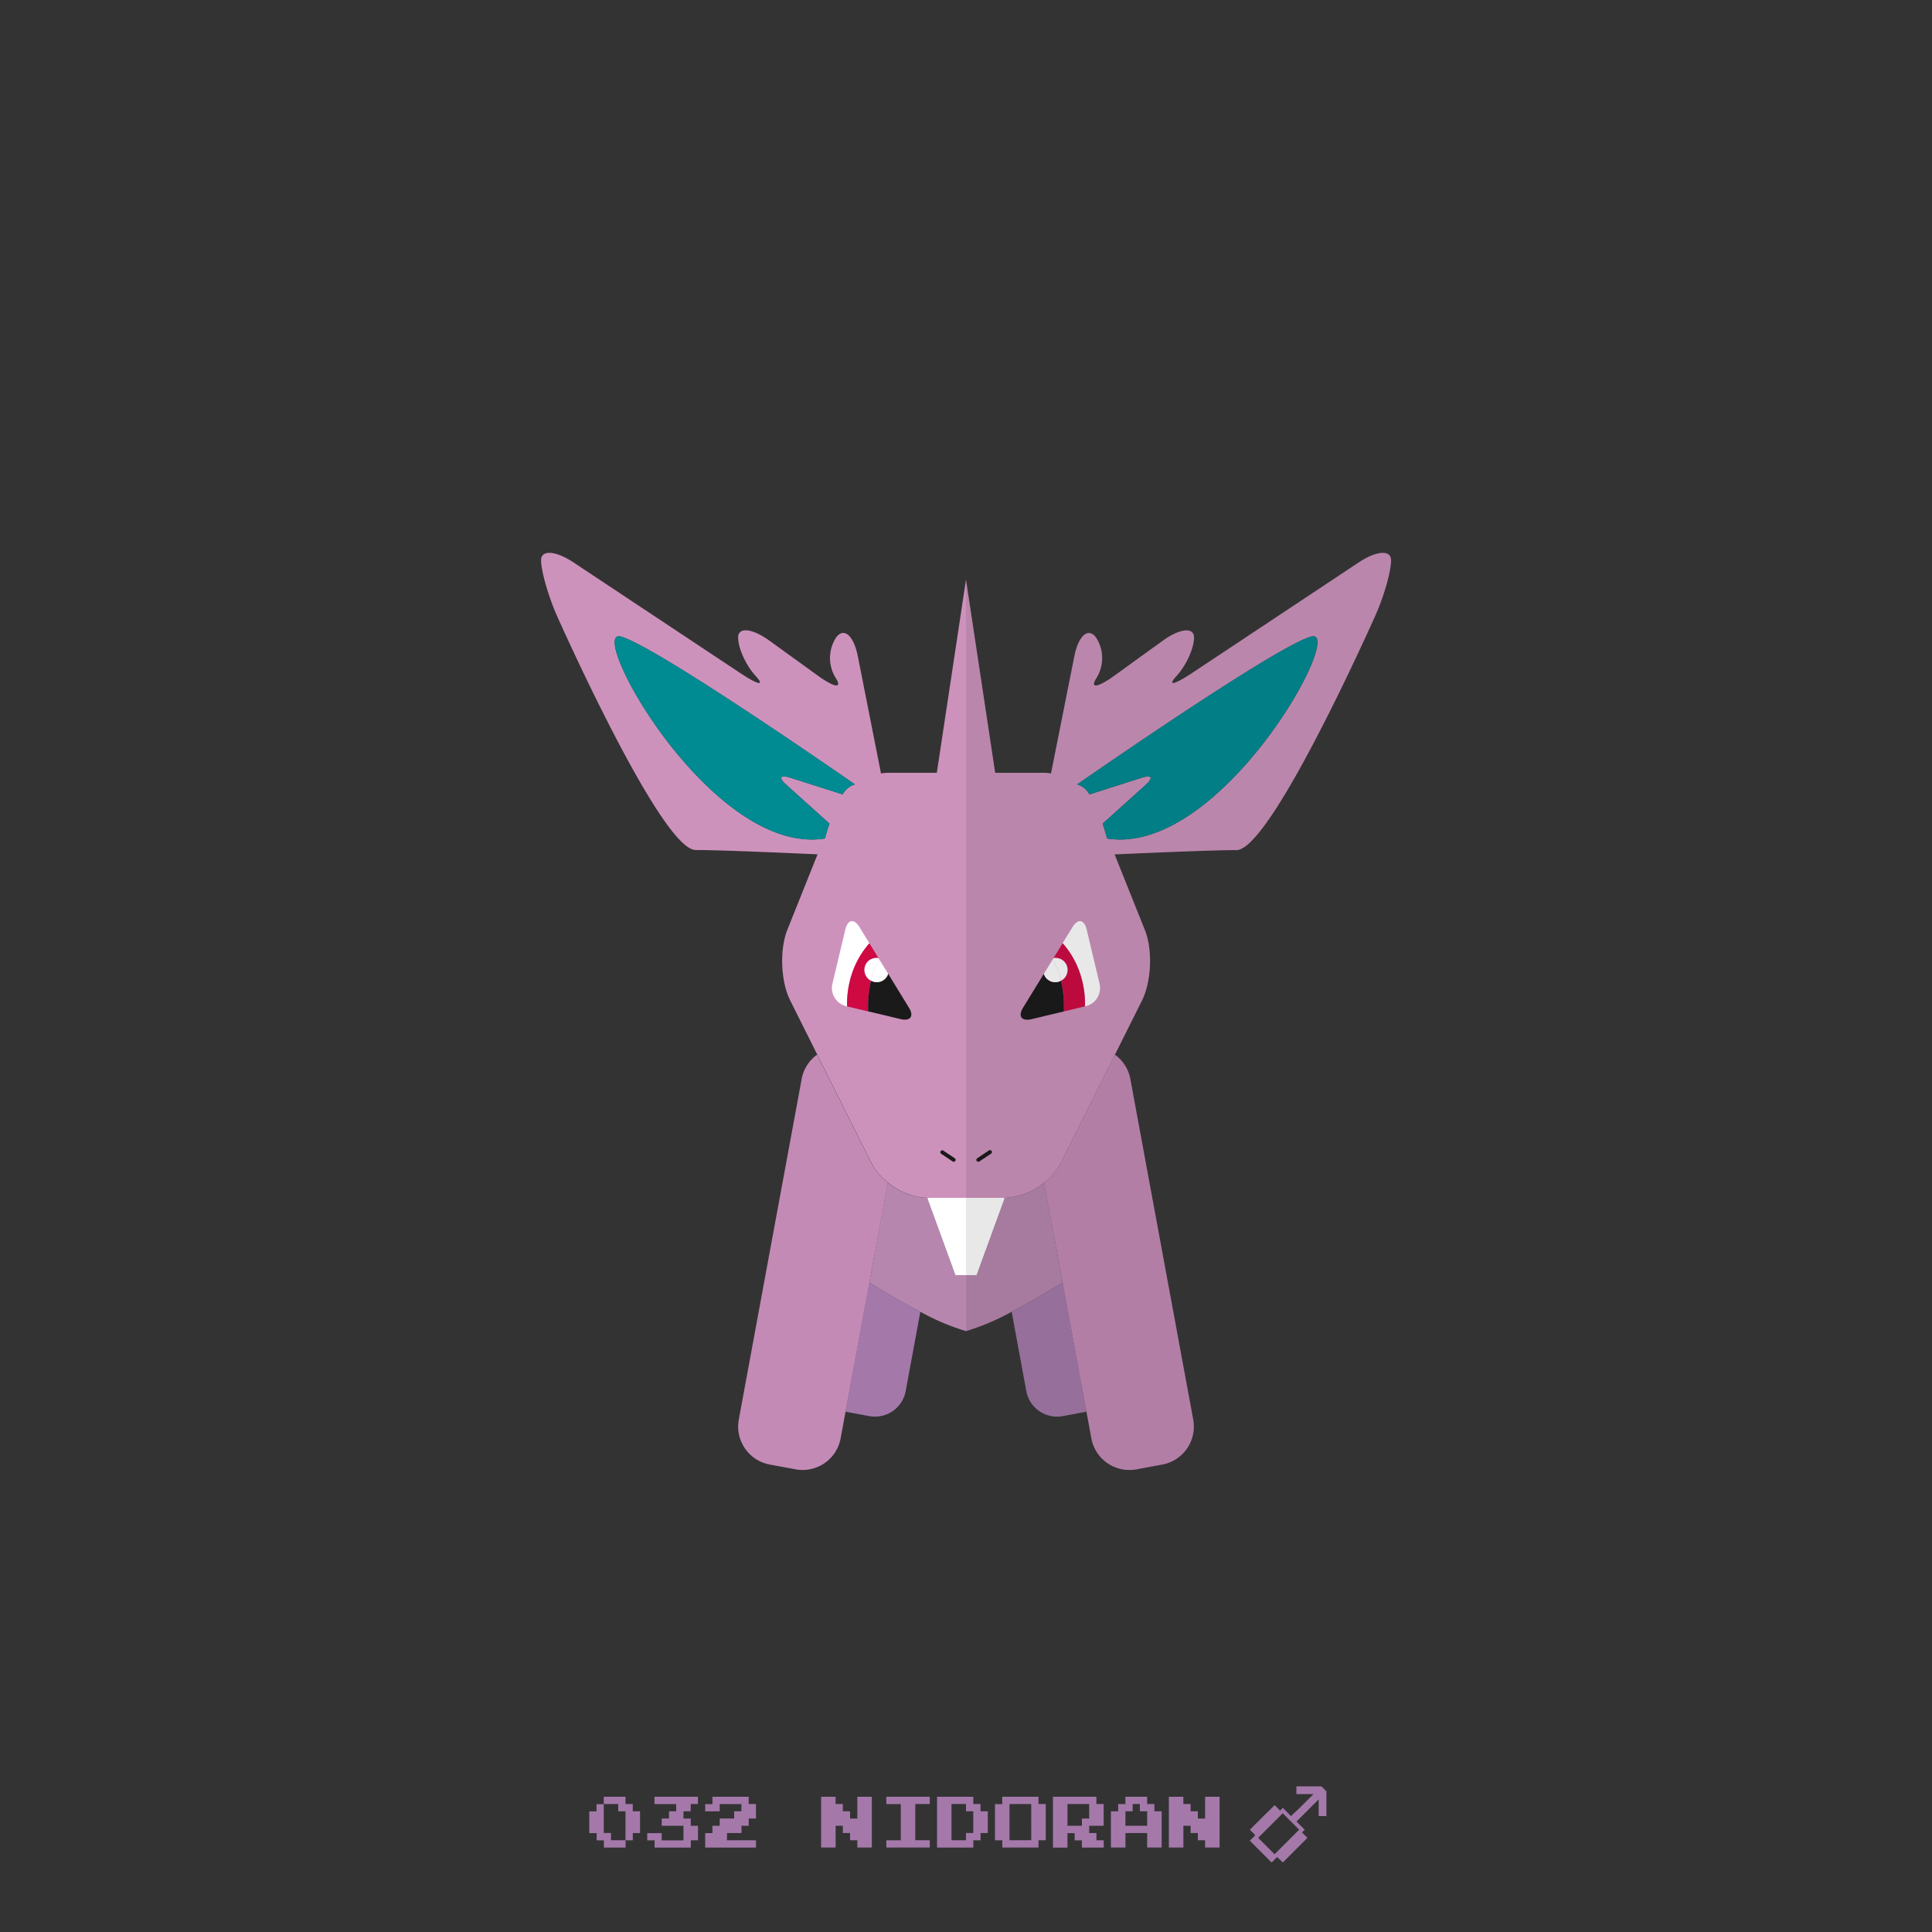<?xml version="1.0" ?><svg id="pkft" viewBox="0 0 500 500" xmlns="http://www.w3.org/2000/svg"><rect x="0" y="0" width="500" height="500" fill="#333333" stroke="none"/><defs><style>.cls-1{fill:#a479aa;}.cls-2{fill:#b786ae;}.cls-3{fill:#c48ab6;}.cls-4{fill:#fff;}.cls-5{fill:#cd92bc;}.cls-6{fill:#cf0942;}.cls-7,.cls-9{fill:#1a1a1a;}.cls-8{fill:#008a92;}.cls-9{opacity:0.1;}</style></defs><title/><path class="cls-1" d="M218.81,365.3a8.06,8.06,0,0,0,.78.19l5.4,1a8.09,8.09,0,0,0,9.4-6.47l3.79-20.53c-4.76-2.48-9.6-5.36-13.21-7.58Z"/><path class="cls-2" d="M247.25,330L240,310.13l0.18-.12H240a17.35,17.35,0,0,1-10.25-3.94l-2.46,13.29L225,331.92c3.61,2.23,8.45,5.1,13.21,7.58a60.48,60.48,0,0,0,11.81,5V330h-2.75Z"/><path class="cls-3" d="M225.53,301.06l-0.65-1.31-13.41-26.81a10,10,0,0,0-4,6.3l-16.27,88.13a10,10,0,0,0,8,11.65l6.7,1.24a10,10,0,0,0,11.65-8l1.28-6.94L225,331.92l2.32-12.56,2.46-13.29A15.36,15.36,0,0,1,225.53,301.06Z"/><polygon class="cls-4" points="240 310.13 247.25 330 250 330 250 310 240.18 310 240 310.13"/><path class="cls-5" d="M242.45,200H230a11.87,11.87,0,0,0-2,.17L222,169.81c-1.08-5.39-3.61-7.56-5.63-4.81a9.77,9.77,0,0,0-.17,10.33c1.93,2.93-.15,2.7-4.61-0.52l-12.45-9c-4.46-3.22-8.11-3.6-8.11-.84s2,7.22,4.5,9.92,0.75,2.42-3.83-.62l-43.34-28.76c-4.58-3-8.33-3.28-8.33-.53s1.82,9.11,4,14.14c0,0,27,60.86,36,60.86,5.56,0,20.74.63,31.55,1.12l-7.84,19.59c-2,5.11-1.7,13.31.76,18.23l7,14,13.41,26.81,0.65,1.31a15.36,15.36,0,0,0,4.23,5A17.35,17.35,0,0,0,240,310h10V150ZM213.5,217c-29.5,4.75-62.25-55-52.75-52.25S221.25,203,221.25,203a5.44,5.44,0,0,0-3.17,2.59l-13.57-4.32c-2.62-.84-3.09,0-1,1.83l11.17,10.06C213.91,215.34,213.5,217,213.5,217Z"/><path class="cls-4" d="M225,244.11l-2.57-4.18c-1.39-2.26-3-2-3.65.58l-3.35,14.08A4.84,4.84,0,0,0,219,260.4l0.23,0.06a24.2,24.2,0,0,1,.65-6.35A22.87,22.87,0,0,1,225,244.11Z"/><path class="cls-6" d="M225.41,253.8a3.1,3.1,0,0,1,1.95-5.83L225,244.11a22.86,22.86,0,0,0-5.12,10,24.21,24.21,0,0,0-.65,6.35l5.48,1.31c0-.43,0-0.87,0-1.31A29.06,29.06,0,0,1,225.41,253.8Z"/><path class="cls-7" d="M235.22,260.76L229.85,252a3.08,3.08,0,0,1-4.44,1.77,29.06,29.06,0,0,0-.75,6.65c0,0.44,0,.88,0,1.31l8.36,2C235.64,264.36,236.61,263,235.22,260.76Z"/><path class="cls-4" d="M223.76,251.06a3.12,3.12,0,0,0,1.65,2.74,17.32,17.32,0,0,1,2.18-5.44l-0.24-.39A3.06,3.06,0,0,0,223.76,251.06Z"/><path class="cls-4" d="M225.41,253.8a3.08,3.08,0,0,0,4.44-1.77l-2.26-3.67A17.32,17.32,0,0,0,225.41,253.8Z"/><path class="cls-8" d="M204.51,201.27l13.57,4.32a5.44,5.44,0,0,1,3.17-2.59s-51-35.5-60.5-38.25S184,221.75,213.5,217c0,0,.41-1.66,1.14-3.84L203.47,203.1C201.42,201.26,201.89,200.43,204.51,201.27Z"/><path class="cls-7" d="M246.83,300.67a0.5,0.5,0,0,1-.28-0.08l-3-2a0.5,0.5,0,0,1,.55-0.83l3,2A0.5,0.5,0,0,1,246.83,300.67Z"/><path class="cls-1" d="M281.19,365.3a8.06,8.06,0,0,1-.78.19l-5.4,1a8.09,8.09,0,0,1-9.4-6.47l-3.79-20.53c4.76-2.48,9.6-5.36,13.21-7.58Z"/><path class="cls-2" d="M252.75,330L260,310.13l-0.18-.12H260a17.35,17.35,0,0,0,10.25-3.94l2.46,13.29L275,331.92c-3.61,2.23-8.45,5.1-13.21,7.58a60.48,60.48,0,0,1-11.81,5V330h2.75Z"/><path class="cls-3" d="M274.47,301.06l0.65-1.31,13.41-26.81a10,10,0,0,1,4,6.3l16.27,88.13a10,10,0,0,1-8,11.65l-6.7,1.24a10,10,0,0,1-11.65-8l-1.28-6.94L275,331.92l-2.32-12.56-2.46-13.29A15.36,15.36,0,0,0,274.47,301.06Z"/><polygon class="cls-4" points="260 310.13 252.75 330 250 330 250 310 259.82 310 260 310.13"/><path class="cls-5" d="M250,150V310h10a17.35,17.35,0,0,0,10.25-3.94,15.36,15.36,0,0,0,4.23-5l0.65-1.31,13.41-26.81,7-14c2.46-4.92,2.8-13.12.76-18.23l-7.84-19.59c10.81-.49,26-1.12,31.55-1.12,9,0,36-60.86,36-60.86,2.23-5,4-11.39,4-14.14s-3.75-2.51-8.33.53l-43.34,28.76c-4.58,3-6.31,3.32-3.83.62s4.5-7.16,4.5-9.92-3.65-2.38-8.11.84l-12.45,9c-4.46,3.22-6.53,3.45-4.61.52a9.77,9.77,0,0,0-.17-10.33c-2-2.75-4.55-.59-5.63,4.81L272,200.17a11.87,11.87,0,0,0-2-.17H257.55Zm35.36,63.16,11.17-10.06c2-1.84,1.57-2.66-1-1.83l-13.57,4.32a5.44,5.44,0,0,0-3.17-2.59s51-35.5,60.5-38.25S316,221.75,286.5,217C286.5,217,286.09,215.34,285.36,213.16Z"/><path class="cls-4" d="M275,244.11l2.57-4.18c1.39-2.26,3-2,3.65.58l3.35,14.08A4.84,4.84,0,0,1,281,260.4l-0.23.06a24.2,24.2,0,0,0-.65-6.35A22.87,22.87,0,0,0,275,244.11Z"/><path class="cls-6" d="M274.59,253.8a3.1,3.1,0,0,0-1.95-5.83l2.38-3.87a22.86,22.86,0,0,1,5.12,10,24.21,24.21,0,0,1,.65,6.35l-5.48,1.31c0-.43,0-0.87,0-1.31A29.06,29.06,0,0,0,274.59,253.8Z"/><path class="cls-7" d="M264.78,260.76l5.37-8.73a3.08,3.08,0,0,0,4.44,1.77,29.06,29.06,0,0,1,.75,6.65c0,0.44,0,.88,0,1.31l-8.36,2C264.36,264.36,263.39,263,264.78,260.76Z"/><path class="cls-4" d="M276.24,251.06a3.12,3.12,0,0,1-1.65,2.74,17.32,17.32,0,0,0-2.18-5.44l0.24-.39A3.06,3.06,0,0,1,276.24,251.06Z"/><path class="cls-4" d="M274.59,253.8a3.08,3.08,0,0,1-4.44-1.77l2.26-3.67A17.32,17.32,0,0,1,274.59,253.8Z"/><path class="cls-8" d="M295.49,201.27l-13.57,4.32a5.44,5.44,0,0,0-3.17-2.59s51-35.5,60.5-38.25S316,221.75,286.5,217c0,0-.41-1.66-1.14-3.84l11.17-10.06C298.58,201.26,298.11,200.43,295.49,201.27Z"/><path class="cls-7" d="M253.17,300.67a0.5,0.5,0,0,0,.28-0.08l3-2a0.5,0.5,0,1,0-.55-0.83l-3,2A0.5,0.5,0,0,0,253.17,300.67Z"/><path class="cls-9" d="M351.67,145.53l-43.34,28.76c-4.58,3-6.31,3.32-3.83.62s4.5-7.16,4.5-9.92-3.65-2.38-8.11.84l-12.45,9c-4.46,3.22-6.53,3.45-4.61.52a9.77,9.77,0,0,0-.17-10.33c-2-2.75-4.55-.59-5.63,4.81L272,200.17a11.87,11.87,0,0,0-2-.17H257.55L250,150V344.5a60.48,60.48,0,0,0,11.81-5L265.6,360a8.09,8.09,0,0,0,9.4,6.47l5.4-1a8.06,8.06,0,0,0,.78-0.19l1.28,6.94a10,10,0,0,0,11.65,8l6.7-1.24a10,10,0,0,0,8-11.65l-16.27-88.12a10,10,0,0,0-4-6.3l7-14c2.46-4.92,2.8-13.12.76-18.23l-7.84-19.59c10.81-.49,26-1.12,31.55-1.12,9,0,36-60.86,36-60.86,2.23-5,4-11.39,4-14.14S356.25,142.49,351.67,145.53Z"/><polygon class="cls-1" points="331.97 467.87 331.97 467.87 332.17 467.67 331.97 467.87"/><path class="cls-1" d="M343.29,463.62l0,0v0h0l-1.32-1.32v0h-6.46v2h4.43l-1.54,1.54-1.41,1.41-0.75.75L334.09,470,332,467.87l-0.71.71-0.35-.35-1.06-1.06L327,470l-3.54,3.54,1.06,1.06,0.35,0.35-0.19.19-1.23,1.23,3.37,3.37,2.28,2.28,1.23-1.23,0.19-.19L332,482l3.54-3.54,2.82-2.82-1.41-1.41,0.9-.9-0.2.2-2.12-2.12,2.08-2.08,0.75-.75,1.41-1.41,1.5-1.5V470h2v-6.36Zm-7.07,9.9-2.82,2.82-3.54,3.54-1.58-1.58-2.67-2.67,3.54-3.54,2.82-2.82,2.67,2.67Z"/><path class="cls-1" d="M156.25,465.94V465h5.63v1.88h1.88v1.88h1.88v5.63h-1.87v1.88h-1.87v1.88h-5.62v-1.87h-1.87v-1.87H152.5v-5.62h1.88v-1.87h1.88v-0.94Zm3.75,1.88v-0.94h-3.75v7.5h1.88v1.88h3.75v-7.5H160v-0.94Z"/><path class="cls-1" d="M169.38,465.94V465h11.25v1.88h-1.87v1.88h-1.87v1.88h1.88v1.88h1.88v3.75h-1.87v1.88h-9.37v-1.87H167.5v-1.87h3.75v1.88h5.63V472.5h-5.62v-1.87h1.88v-1.87H175v-1.87h-5.62v-0.94Z"/><path class="cls-1" d="M184.38,465.94V465h9.38v1.88h1.88v3.75h-1.87v1.88h-1.87v1.88h-3.75v1.88h7.5v1.88H182.5v-3.75h1.88V472.5h1.88v-1.87H190v-1.87h1.88v-1.87h-5.62v1.88H182.5v-1.87h1.88v-0.94Z"/><path class="cls-1" d="M212.5,471.56V465h3.75v1.88h1.88v1.88H220v1.88h1.88V465h3.75v13.13h-3.75v-1.87H220v-1.87h-1.87V472.5h-1.87v5.63H212.5v-6.56Z"/><path class="cls-1" d="M229.38,465.94V465h11.25v1.88h-3.75v9.38h3.75v1.88H229.38v-1.87h3.75v-9.37h-3.75v-0.94Z"/><path class="cls-1" d="M242.5,471.56V465h9.38v1.88h1.88v1.88h1.88v5.63h-1.87v1.88h-1.87v1.88H242.5v-6.56Zm7.5-3.75v-0.94h-3.75v9.38H250v-1.87h1.88v-5.62H250v-0.94Z"/><path class="cls-1" d="M259.38,465.94V465h9.38v1.88h1.88v9.38h-1.87v1.88h-9.37v-1.87H257.5v-9.37h1.88v-0.94Zm7.5,5.63v-4.69h-5.62v9.38h5.63v-4.69Z"/><path class="cls-1" d="M272.5,471.56V465h11.25v1.88h1.88v5.63h-3.75v1.88h1.88v1.88h1.88v1.88H280v-1.87h-1.87v-1.87h-1.87v3.75H272.5v-6.56Zm9.38-2.81v-1.87h-5.62v5.63H280v-1.87h1.88v-1.87Z"/><path class="cls-1" d="M291.25,465.94V465h5.63v1.88h1.88v1.88h1.88v9.38h-3.75v-3.75h-5.62v3.75H287.5v-9.37h1.88v-1.87h1.88v-0.94Zm3.75,1.88v-0.94h-1.87v1.88h-1.87v3.75h5.63v-3.75H295v-0.94Z"/><path class="cls-1" d="M302.5,471.56V465h3.75v1.88h1.88v1.88H310v1.88h1.88V465h3.75v13.13h-3.75v-1.87H310v-1.87h-1.87V472.5h-1.87v5.63H302.5v-6.56Z"/></svg>